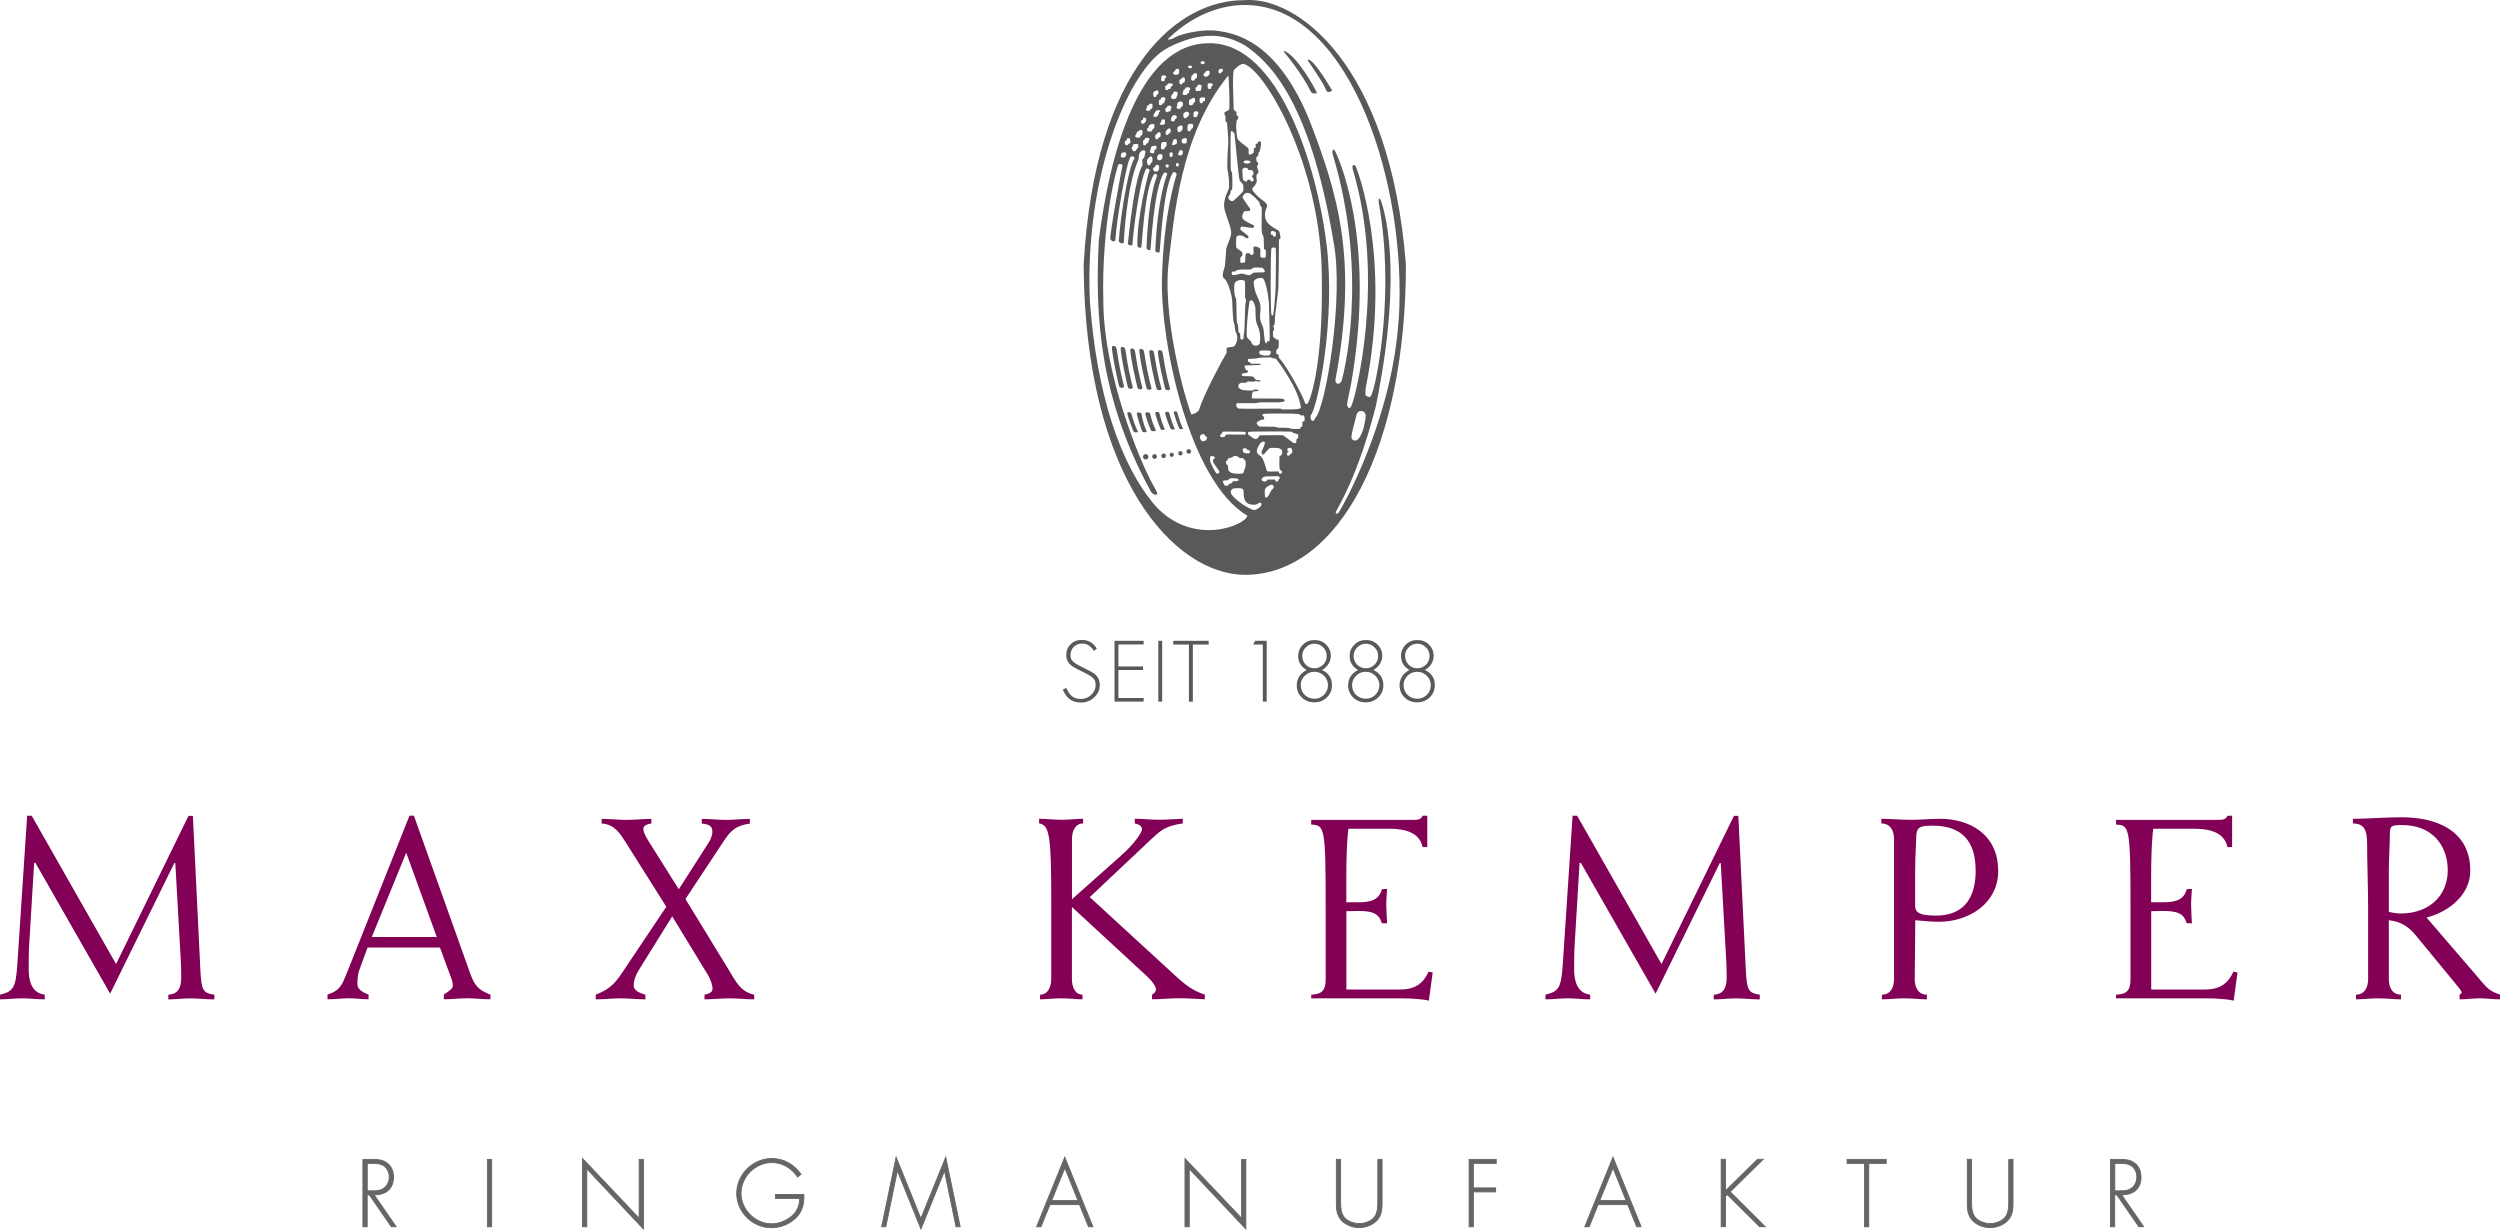 <?xml version="1.0" encoding="UTF-8"?>
<svg id="Ebene_1" xmlns="http://www.w3.org/2000/svg" viewBox="0 0 368.34 181.25">
  <defs>
    <style>
      .cls-1 {
        fill: #820056;
      }

      .cls-2 {
        fill: #58595b;
      }

      .cls-3 {
        fill: #646566;
        stroke: #646566;
        stroke-miterlimit: 10;
        stroke-width: .13px;
      }
    </style>
  </defs>
  <g>
    <path class="cls-1" d="M353.71,134.59c-.69,0-1.29-.15-1.75-.23v-6.06c0-1.64.15-3.69.15-5.45,0-1.22.3-1.29,1.83-1.29,4.34,0,6.7,2.93,6.7,6.67s-2.74,6.36-6.93,6.36M368.34,147.23v-.69c-.91-.31-1.6-.61-2.4-1.56l-8.42-9.79c3.28-.84,6.44-3.35,6.44-6.89,0-5.9-4.91-7.89-10.17-7.89-2.02,0-5.29.23-7.12.23v.69c1.68,0,2.09.99,2.09,2.97,0,2.74.15,6.21.15,9.64v10.32c0,1.18-.5,2.29-1.79,2.29v.69c.95,0,2.1-.15,3.24-.15,1.29,0,2.44.15,3.39.15v-.69c-1.29,0-1.79-1.1-1.79-2.29v-8.68c1.83.19,3.01,1.07,3.92,2.17l6.51,7.92c.15.19.31.49.31.61,0,.08-.19.19-.31.27v.69c.99,0,1.98-.15,2.97-.15s1.98.15,2.97.15"/>
    <path class="cls-1" d="M291.09,128.23c0,3.62-1.37,6.67-5.87,6.67-2.82,0-3.05-.69-3.05-1.48v-5.03c0-2.29.15-4.04.15-4.84,0-1.68.46-1.9,2.44-1.9,5.07,0,6.32,3.2,6.32,6.59M294.4,128.3c0-5.6-4.5-7.66-8.53-7.66-1.45,0-2.89.15-4.34.15s-2.89-.15-4.34-.15v.69c1.37,0,1.87,1.1,1.87,2.29v20.64c0,1.18-.5,2.29-1.79,2.29v.69c.95,0,2.09-.15,3.24-.15,1.29,0,2.44.15,3.39.15v-.69c-1.3,0-1.79-1.1-1.79-2.29l.08-8.68c1.07.08,2.21.23,3.5.23,4.34,0,8.72-2.67,8.72-7.5"/>
    <path class="cls-1" d="M4.69,120.19h-.69l-1.45,21.94c-.23,3.31-.53,3.96-2.55,4.42v.69c1.1,0,2.17-.15,3.28-.15s2.25.15,3.31.15v-.69c-1.29-.15-2.36-1.07-2.36-3.73,0-.99,0-2.74.08-3.73l.72-11.96h.19l11.01,19.27,9.45-19.23h.15l.76,13.52c.04.61.11,1.83.11,3.28,0,1.37-.3,2.48-1.9,2.59v.69c.95,0,2.1-.15,3.2-.15,1.33,0,2.48.15,3.58.15v-.69c-1.68-.27-1.91-.61-2.06-3.69l-1.1-22.66h-.65l-10.67,21.83-12.42-21.83Z"/>
    <path class="cls-1" d="M64.34,138.05h-9.56l5.07-12.42,4.5,12.42ZM72.26,147.23v-.69c-1.83-.69-2.36-1.37-3.01-3.2l-8.27-23.16h-.65l-9.22,23.16c-.69,1.68-.95,2.59-2.86,3.2v.69c1.18,0,2.17-.15,3.16-.15s1.94.15,2.89.15v-.69c-.95-.34-1.64-.84-1.64-1.52,0-.38,0-1.33.27-2.06l1.22-3.35h10.67l1.48,4c.19.53.42,1.03.42,1.64,0,.46-.84.95-1.33,1.29v.69c1.14,0,2.28-.15,3.43-.15s2.29.15,3.43.15"/>
    <path class="cls-1" d="M99.04,135.01l5.29,8.68c.38.65.65,1.45.65,2.02,0,.53-.65.76-1.18.84v.69c1.22,0,2.44-.15,3.66-.15s2.44.15,3.66.15v-.69c-2.06-.42-2.74-2.02-3.77-3.69l-6.36-10.4,5.64-8.53c1.1-1.68,1.87-2.29,3.85-2.59v-.69c-1.18,0-2.36.15-3.54.15s-2.36-.15-3.54-.15v.69c1.22.11,1.56.46,1.56,1.22,0,.3-.15,1.03-.61,1.68l-4.34,6.78-4.5-7.16c-.57-.91-.72-1.45-.72-1.68,0-.46.31-.72,1.18-.84v-.69c-1.22,0-2.44.15-3.66.15s-2.44-.15-3.66-.15v.69c1.87.07,2.74,1.52,3.5,2.7l6.02,9.56-6.02,8.99c-1.33,2.02-2.06,3.09-4.38,3.96v.69c1.22,0,2.44-.15,3.66-.15s2.44.15,3.66.15v-.69c-.69-.19-1.72-.53-1.72-1.37,0-.76.34-1.6.72-2.21l4.95-7.96Z"/>
    <path class="cls-1" d="M154.88,144.26c0,1.18-.5,2.29-1.64,2.29v.69c.8,0,1.94-.15,3.09-.15,1.29,0,2.44.15,3.16.15v-.69c-1.07,0-1.56-1.1-1.56-2.29v-10.63l10.93,10.09c1.03.95,1.45,1.64,1.45,2.06,0,.34-.23.57-.57.76v.69c1.3,0,2.59-.15,3.89-.15s2.59.08,3.88.15v-.69c-1.98-.61-3.28-1.79-4.84-3.24l-12.11-11.12,9.18-8.65c1.26-1.18,2.06-1.87,4.53-2.21v-.69c-1.18.04-2.36.15-3.54.15s-2.36-.15-3.54-.15v.69c.5.08,1.07.34,1.07.88,0,.38-1.03,2.06-3.12,3.89l-7.2,6.4v-8.88c0-1.18.5-2.29,1.64-2.29v-.69c-.8,0-1.94.15-3.24.15-1.14,0-2.29-.15-3.24-.15v.69c1.56.23,1.79,1.9,1.79,11.73v11.2Z"/>
    <path class="cls-1" d="M210.3,120.19h-.69c-.19.38-.42.61-1.26.61h-15.16v.69c1.98.08,2.13.38,2.13,12.19v10.59c0,1.68-.57,2.21-2.13,2.29v.53h12.27c1.22,0,2.17,0,2.93.07.8.04,1.48.12,2.13.27l.57-4.15-.61-.12c-.69,1.52-1.75,2.63-4.19,2.63h-7.92v-11.54l1.78-.03c2.13,0,3.03.39,3.44,1.8l.78.02c-.04-.84-.12-1.82-.12-2.69s.08-1.58.12-2.38l-.75.03c-.42,1.45-1.39,1.94-3.52,1.94h-1.74s0-3.83,0-3.83c0-2.25.08-5.33.31-7.01h5.94c3.2,0,4.61.99,4.99,2.7h.69v-4.61Z"/>
    <path class="cls-1" d="M232.39,120.19h-.69l-1.45,21.94c-.23,3.31-.53,3.96-2.55,4.42v.69c1.1,0,2.17-.15,3.28-.15s2.25.15,3.31.15v-.69c-1.29-.15-2.36-1.07-2.36-3.73,0-.99,0-2.74.08-3.73l.72-11.96h.19l11.01,19.27,9.45-19.23h.15l.76,13.52c.04.61.11,1.83.11,3.28,0,1.37-.3,2.48-1.9,2.59v.69c.95,0,2.1-.15,3.2-.15,1.33,0,2.48.15,3.58.15v-.69c-1.68-.27-1.91-.61-2.06-3.69l-1.1-22.66h-.65l-10.67,21.83-12.42-21.83Z"/>
    <path class="cls-1" d="M328.88,120.19h-.69c-.19.38-.42.61-1.26.61h-15.16v.69c1.98.08,2.13.38,2.13,12.19v10.59c0,1.68-.57,2.21-2.13,2.29v.53h12.27c1.22,0,2.17,0,2.93.07.8.04,1.48.12,2.13.27l.57-4.15-.61-.12c-.69,1.52-1.75,2.63-4.19,2.63h-7.92v-11.54l1.78-.03c2.13,0,3.03.39,3.44,1.8l.78.02c-.04-.84-.12-1.82-.12-2.69s.08-1.58.12-2.38l-.75.03c-.42,1.45-1.39,1.94-3.52,1.94h-1.74s0-3.83,0-3.83c0-2.25.08-5.33.31-7.01h5.94c3.2,0,4.61.99,4.99,2.7h.69v-4.61Z"/>
    <path class="cls-2" d="M207.67,98.71c-.97.51-1.46,1.27-1.46,2.28,0,.7.25,1.3.75,1.78.49.47,1.11.71,1.84.71s1.33-.24,1.84-.72c.51-.49.76-1.09.76-1.82,0-1.02-.48-1.77-1.47-2.23.4-.21.73-.51.95-.88.24-.37.35-.77.35-1.19,0-.67-.24-1.22-.7-1.68-.46-.44-1.03-.66-1.71-.66s-1.25.22-1.7.68c-.46.45-.7,1.01-.7,1.68,0,.89.41,1.58,1.25,2.06M207.01,96.63c0-.49.18-.9.54-1.25.34-.36.77-.54,1.27-.54s.93.18,1.27.54c.36.34.54.77.54,1.27s-.18.94-.54,1.29c-.34.34-.77.52-1.27.52s-.93-.18-1.28-.53c-.35-.35-.52-.79-.52-1.3M206.79,100.94c0-.52.2-.99.59-1.38.39-.39.86-.58,1.42-.58s1.02.19,1.42.58c.39.39.59.87.59,1.4s-.2,1.02-.59,1.42c-.39.38-.86.57-1.4.57s-1.05-.19-1.44-.57c-.39-.39-.58-.88-.58-1.44M200.09,98.71c-.98.51-1.46,1.27-1.46,2.28,0,.7.25,1.3.75,1.78.49.47,1.11.71,1.84.71s1.33-.24,1.84-.72c.51-.49.76-1.09.76-1.82,0-1.02-.49-1.77-1.47-2.23.4-.21.72-.51.95-.88.24-.37.36-.77.36-1.19,0-.67-.24-1.22-.7-1.68-.46-.44-1.03-.66-1.71-.66s-1.25.22-1.7.68c-.46.45-.7,1.01-.7,1.68,0,.89.42,1.58,1.25,2.06M199.44,96.63c0-.49.18-.9.53-1.25.35-.36.77-.54,1.27-.54s.93.18,1.27.54c.36.34.54.77.54,1.27s-.18.94-.54,1.29c-.35.34-.77.52-1.27.52s-.93-.18-1.29-.53c-.34-.35-.52-.79-.52-1.3M199.21,100.94c0-.52.2-.99.59-1.38.39-.39.86-.58,1.42-.58s1.02.19,1.41.58c.39.39.6.87.6,1.4s-.2,1.02-.6,1.42c-.39.38-.86.57-1.4.57s-1.05-.19-1.44-.57c-.39-.39-.58-.88-.58-1.44M192.52,98.71c-.97.51-1.46,1.27-1.46,2.28,0,.7.25,1.3.75,1.78.49.47,1.11.71,1.84.71s1.33-.24,1.84-.72c.51-.49.76-1.09.76-1.82,0-1.02-.49-1.77-1.47-2.23.4-.21.73-.51.95-.88.24-.37.35-.77.35-1.19,0-.67-.24-1.22-.7-1.68-.46-.44-1.04-.66-1.71-.66s-1.25.22-1.7.68c-.46.45-.7,1.01-.7,1.68,0,.89.41,1.58,1.25,2.06M191.86,96.63c0-.49.18-.9.54-1.25.34-.36.77-.54,1.27-.54s.93.18,1.27.54c.36.34.53.77.53,1.27s-.18.94-.53,1.29c-.35.34-.77.52-1.27.52s-.93-.18-1.28-.53c-.35-.35-.52-.79-.52-1.3M191.64,100.94c0-.52.2-.99.6-1.38.39-.39.86-.58,1.41-.58s1.02.19,1.42.58c.39.39.59.87.59,1.4s-.2,1.02-.59,1.42c-.39.38-.86.57-1.4.57s-1.05-.19-1.44-.57c-.39-.39-.58-.88-.58-1.44M186.06,103.37h.57v-8.96h-1.71l-.27.55h1.41v8.42ZM178.08,94.96v-.55h-5.22v.55h2.31v8.42h.58v-8.42h2.33ZM170.66,103.37h.57v-8.96h-.57v8.96ZM168.5,94.41h-4.29v8.96h4.29v-.53h-3.72v-4.12h3.63v-.53h-3.63v-3.24h3.72v-.55ZM161.59,95.56c-.46-.82-1.24-1.28-2.18-1.28-.68,0-1.23.21-1.67.64-.43.42-.64.95-.64,1.61,0,.47.13.87.38,1.18.25.3.72.62,1.4.96l.76.37c.74.36,1.21.65,1.44.9.23.24.35.56.35.95,0,.57-.21,1.06-.64,1.47-.43.42-.94.62-1.55.62-.51,0-.93-.12-1.26-.37-.32-.25-.62-.67-.89-1.25l-.5.24c.51,1.27,1.39,1.91,2.64,1.91.78,0,1.45-.26,1.99-.77.55-.51.82-1.13.82-1.85,0-.65-.26-1.19-.78-1.61-.27-.2-.89-.55-1.95-1.06-.62-.3-1.03-.56-1.26-.8-.23-.22-.33-.53-.33-.9,0-.48.16-.88.48-1.21.32-.32.73-.49,1.2-.49.39,0,.73.08.98.25.27.17.55.45.8.84l.43-.36Z"/>
    <path class="cls-2" d="M199.69,61.8c.1-.45.18-.71.18-.71.18-.47.53-.59.77-.53.5.08.62.56.56.97-.06.41-.26,2.07-.96,3.01-.34.44-.81.52-1.07.09-.22-.36.42-2.29.53-2.84M206.07,47.04c-.95,14.97-8.44,27.87-8.74,28.34-.29.47-.53.35-.53.06.35-.77,3.19-5.02,5.91-15.59,4.25-20.73,1-29.41.83-30.06-.18-.65-.47-.77-.41,0,2.42,13.52-.35,26.1-.77,27.52-.41,1.42-.53,1.24-.83,1.12-.29-.12-.47,0-.29-1.36,3.84-19.25-1.36-32.3-1.48-32.54-.12-.24-.59-.47-.47.35,4.96,16.47.29,33.89-.06,34.6-.24.77-.52.77-.65.4-.29-.12.12-1.29.53-3.59,3.72-21.61-2.19-33.54-2.3-33.84-.12-.29-.59-.88-.47.24,5.49,18.19,1.48,33.07,1.3,33.48-.18.41-.83.65-.89-.18,3.36-17.77.35-27.46-3.84-38.32-4.84-11.87-11.16-12.75-13.4-13.11-2.24-.35-5.43.41-6.32.92-.8.46-1.25.39-1.06.21,4.25-4.07,8.71-5.11,11.96-4.93,15.06.71,23.24,26.66,22,46.27M165.94,22.64c.04.13-.05.39-.22.52-.18.13-.41.05-.54-.02-.09-.05-.04-.22-.02-.38.02-.16.19-.29.41-.33.22-.04.33.08.37.21M165.72,21.01c0-.22.15-.31.22-.33.07-.02.08-.06.1-.18.01-.11.06-.15.25-.15s.22.14.25.45c.03.31-.09.33-.16.35-.07.02-.13.09-.21.18-.08.09-.26.08-.37,0-.05-.04-.09-.09-.08-.32M172,7.06c5-2.53,8.39-2.13,11.46-.35,3.13,2.18,9.39,7.32,12.99,28.76,1.65,8.27-1.18,24.8-2.66,26.1-.35.95-.88.18-.65-.41.89-.88,3.72-13.82,2.3-25.27-1.42-11.46-7.03-29.52-17.18-29.52-10.75-.12-14.85,17.09-16.36,28.96-.62,11.69.24,23.53,7.68,37.11.41.62.89.41.89.41.18-.18-.37-.96-1-2.19-1.36-2.6-6.85-15.23-6.91-26.28-.29-11.4,2.01-19.96,2.24-20.14.24-.18.53-.06.59.15-.12.44-2.01,10.58-1.78,10.87.33.43.57.32.72.16.13-2.77,1.68-11.89,2.27-12.33.18-.15.59,0,.56.24-.77.91-2.01,7.7-2.33,12.25.37.46.74.18.74.18,0,0,.36-8.24,2.16-12.22.04-.04.07-.92.18-.99.05-.03.17-.28.32-.35.19-.09.44-.04.52.06.05.06-.04.45-.15.9-.03.1-.27.28-.29.37-.05.19.04.75.03.78-.09.24-1.11,1.24-2.17,11.63.09.18.53.28.68.16.06-1.71,1.12-9.86,2.04-11.25.29-.12.56.23.5.3-.26.32-1.98,7.44-1.8,11.16,0,.12.47.29.56.14.09-.15.48-8.53,1.84-10.71.24-.29.5-.03.5.12s-1.25,2.43-1.57,10.78c.25.27.53.24.59.15.06-.09.45-8.99,1.98-11.32.24-.15.5.06.47.18-.03.12-1.39,3.22-1.75,11.34.18.24.55.29.64.14.09-.15.46-9.18,1.94-11.69.35-.27.62.18.56.32-.06.15-1.92,5.7-2.15,15.26-.24,9.57,4.07,29.94,12.58,34.96-.29,1.42-7.97,4.61-13.52-1.42-5.2-6.02-8.68-16.5-9.68-30.17-.83-18.78,5.91-34.52,11.46-37.32M184.84,75.14c-.63.06-3.44-1.8-3.51-2.62-.04-.12.04-.25.04-.25.2-.24.19-.33.81-.34.63-.01,1.04-.03,1.05.5.01.53-.06,1.85,1.26,1.92.83.08.85-.21.97-.26.12-.05.41-.07.41.22s-.67.82-1.04.83M185.89,70.73c-.06-.17.21-.47.44-.51.22-.04,2.01-.08,2.09-.04.08.05.2.28.08.41-.2,0-.12.35-.29.37-.48.01-.2-.3-.39-.3s-1-.03-1.09-.01c-.08.02-.03.24-.22.28-.19.05-.53.02-.62-.21M186.34,72.38c-.06-.48.55-.83.81-.92.33-.17.75.2.39.57-.42.22-.62,1.44-1.07,1.25-.17-.06-.08-.33-.13-.9M188.39,69.46c-.22-.01-1.51.04-1.67-.01-.15-.05-.45-1.78-.92-2.19-.47-.4-.96-.5-.32-1.63.45-.79.84-.53.84-.53.18.12-.27,1.11-.39,1.28-.12.17-.05.96.43.41.47-.54.58-.82,1.01-.8.44.01,1.55-.14,1.55.61s-.41.35-.41.78-.05,1.74.08,1.83c.13.09.41.15.24.51-.28.22-.46-.09-.44-.26M189.77,66.62c.11-.04.09-.18,0-.19-.09-.01-.12-.14-.12-.14,0-.21.15-.29.38-.31.22-.01.37.18.37.45s-.03.39-.16.4c-.13.01-.19.12-.2.21-.01.09-.39.19-.41-.06-.02-.25.05-.33.15-.37M190.55,65.25c-.73-.49-1.37-1.13-1.63-1.13-.56,0-3.16.01-3.28.01-.1,0-.28.57-.63.56-.34-.01-.92-.58-1.07-.64-.15-.06-.02-.4-.02-.4.13-.13,6.21-.08,6.39-.05.18.04.05.1.14.15.09.06.85.18.83.34-.02.16.02.25,0,.37-.02.12-.26.19-.27.32-.01.13,0,.45-.08.5-.11,0-.29.02-.37-.02M191.56,63.15c-.06.09-1.12.03-1.34.04.03-.22-1.75-.17-2.01-.17-.08-.18-.51-.15-2.65-.18-.29-.15-.41-.47-.41-.47.03-.29.18-.24.32-.32.15-.09.17-.12.32-.18.15-.06.46-.06.46-.06,0,0,.06-.46-.11-.47-.22-.02-.17-.3-.02-.35.15-.06,1.92-.06,2.33-.06s2.9-.02,3.02.13c.12.15.29.19.59.14.24.15.15.77.12.83-.03.06-.3.06-.3.15s.02.47,0,.61c-.03.15-.23.06-.26.12-.03.06.01.16-.05.25M179.79,64.28c-.11-.22.09-.28.15-.32.06-.04.15-.27.15-.27.07-.1.08-.1.32-.1s2.98,0,3.06.05c.08.05.09.33.04.38-.06.05-2.73-.03-2.84,0-.11.04-.14.18-.17.25-.05.13-.61.24-.72.01M182.48,70.7c.04.29-.71.15-.81.2-.11.05-.07.24-.18.29-.11.06-.27,0-.34.08-.07.08-.19.33-.47.31-.28-.02-.32-.14-.35-.27-.03-.13-.22-.33-.15-.43.07-.09.27-.09.27-.09.27-.05.41.01.5-.05.08-.06.19-.27.37-.27s1.15-.07,1.18.22M183.5,68.92c-.12,0-.22.59-.28.73-.08.22-1.26.19-1.74.04-.18-.07-.38-.26-.38-.26-.22-.18-.14-.69-.18-.8-.04-.12-.17-.15-.24-.27-.07-.12-.08-.29.01-.41.09-.12.24-.26.29-.38.06-.12.18-.12.28-.11.11.01.34-.09.44-.2.09-.11.51-.08.61-.02.11.06.31.26.47.26s.34-.02.39.04c.05.06.18.25.25.24.18-.05.09,1.13.06,1.16M183.91,66.32c.3,0,.31.21.22.38-.09.18-.73.07-.8.02l-.04-.02c-.15-.06-.24-.34-.17-.53.07-.19.41-.13.51-.09.03.01.08.23.27.24M187.99,52.86c.19.19,3.41,4.42,3.67,7.19.05.39-2.62.24-2.79.27-.11-.14-.16-.12-.91-.12s-5.3.06-5.53-.02c-.22-.08-.5-.76-.07-.78.43-.02,2.56.04,2.79-.02.22-.06.33-.11,1.57-.11s2.6.11,2.57-.3c-.05-.28-.88-.25-1.36-.25s-3.34,0-3.45-.02c-.11-.02-.05-.93.19-1,.17-.09.54-.05.64-.09.09-.05.13-.14.03-.19s-.56-.04-.63-.01c-.07.02-.05.13-.15.13s-1.35,0-1.58-.11c-.24-.11-.6-.29-.54-.58.06-.28.3-.48.57-.46.27.02.61.06.76-.15.29-.11.87.04.96.01s.12-.12.21-.12.66.19.77.02c0-.22-.14-.13-.22-.13s-.47.09-.8-.47c-.12-.19-1.35-.09-1.58-.15-.24-.06-.16-.34-.07-.38.09-.03.39-.03.57-.08.18-.05.35-.16.28-.26-.02-.17-.19-.02-.31-.19-.12-.16-.31-.58-.14-.63.17-.05,2.09-.06,2.21-.09.12-.04.06-.16,0-.18-.06-.01-1.24.03-1.33-.01-.02-.05-.18-.26-.37-.26-.13-.01-.11-.41.02-.44s1.03-.02,1.28-.09c.25-.07.24-.08.45-.09.21-.01,1.51-.06,1.55-.04.03.02.15.14.76.2M187.24,51.82c0,.15-.03.53-.38.56-.35.03-.71.03-.83-.03-.12-.06-.15-.09-.29-.09s-.28-.35-.21-.44c.14-.2.21-.18.8-.18s.92.03.92.18M186.97,45.04c.01,1.02.18,5.03.06,5.2-.08.11-.28.01-.32.06-.1.09-.01.28-.18.28-.29,0-.25-1.96-.47-2.47-.22-.5-.54-1.02-.36-2.25.18-1.23-.49-2.08-.75-2.91-.25-.82-.24-1.39-.24-1.39.06-.49.88-.68,1.26-.6.53.1.99,3.06,1,4.07M184.14,44.35c.03-.12.22-.09.26-.09.24,0,.44.56.53.89.09.32.01,1.12.12,2.04.1.91.76,1.19.59,3.25-.03.35-.35.5-.68.5,0,0-.47-.06-.55-.4-.07-.34-.41-.47-.66-.8-.22-.29.13-4.4.38-5.39M181.76,40.53c-.21,0-.3-.04-.29-.25,0,0-.03-.24.22-.29.06-.02.32.12.41-.09.09-.21,1.24-.21,1.77-.18.53.03.67-.15.74-.25.05-.08,1.19-.05,1.34-.02.15.03.29.29.38.41.09.12-.02.28-.26.27-.25-.01-1.23.02-1.38.05-.15.03-.24.25-.54.34-.3.09-.86-.18-1.15-.21-.29-.03-.8.22-1.22.22M183.5,43.97c.06.1.15.4.03.6s-.12,4.12-.24,4.53c-.12.41-.01.8-.12.86-.1.06-.37.1-.4,0-.03-.1-.03-.62-.06-.77-.03-.15-.26-.14-.26-.46s0-.78-.15-1.07c-.18-.32-.07-3.68-.21-3.76-.25-.16-.35-2.05-.12-2.29s.78-.49,1.31-.29c.22.08.16.44.16,1.18s-.01,1.37.04,1.48M183.72,24.09c-.34,0-.5-.09-.5-.22s.18-.25.51-.23c.27.01.52.09.52.22s-.2.24-.53.24M184.52,26.15c.07.06.18.12.18.25s.01.28-.13.32c-.15.04-.31,0-.32-.12-.01-.12-.13-.12-.24-.13-.1-.01-.22-.03-.24.04-.01.07.01.13-.06.21-.07.07-.12.07-.27-.03s-.31-.09-.32-.31c-.01-.22-.12-1.31-.07-1.43.06-.15.29-.24.43-.24s.35.03.35.13.07.21.22.22c.15.01.44,0,.5.09.06.09.16.24.13.44-.04.32-.18.19-.18.27s-.06.22.02.28M185.86,33.22c.03,1.46.19,1.39.28,1.58.09.19.06,1.72.09,1.89,0,.03.12.03.22.11.1.07.07.94,0,1.1-.07.16-.67.04-.72-.01-.08-.07-.01-.89-.03-1.15-.01-.26-.52-.37-.83-.43-.31-.06-.16.61-.16.86s-.04.31-.19.38c-.15.07-.37-.05-.38-.19-.05-.09-.44-.08-.54,0-.16.13-.13.95-.13,1.16s-.47.22-.63.21c-.16-.01-.1-.59-.07-.77.03-.18.16-.12.22-.22.06-.1.09-.37.04-.53s-.74-.58-.84-.68c-.1-.1-.07-.75-.06-1.28.01-.53.27-.59.68-.55.41.04.75.38.87.4.12.01.28.04.27-.19-.01-.24-.84-.75-1.08-.96-.24-.21-.1-.44,0-.53.1-.09.93.09,1.3.13.3.04.56.04.59-.1.02-.12-.02-.21-.09-.29-.38-.17-1.32-.59-1.56-.93-.24-.34.09-.93.18-1.05.09-.12.59-.06.74-.09.15-.03.26-.19.13-.37-.13-.18-1.18-1.63-1.1-1.74,0,0,.13-.18.29-.39.16-.21.44-.18.71-.13.27.04,1.57,1.27,1.54,1.49-.03.13.09.41.24.52s.01,1.31.04,2.78M187.94,34.8c-.03.06-.31.07-.37.01s-.01-.21-.1-.24c-.09-.03-.18.03-.22-.04-.04-.07-.01-.28-.01-.28.01-.13.1-.25.24-.22.13.03.44.07.49.25.04.18.01.46-.01.52M187.94,42.65c-.03.55-.18,2.75-.35,3.75-.02.13-.16.05-.24.04-.18-.22-.18-9.79,0-9.91.13-.09.54-.07.59-.01.12.12,0,5.79,0,6.13M178.71,67.94c.05.34.91,1.36.94,1.55.04.19-.21.41-.41.25-.2-.16-.96-1.55-.96-1.98s.01-.59.29-.56c.28.04.48.11.4.27-.12.21-.31.22-.27.48M177.15,63.97c.23-.03.41.03.44.31,0,.05.2.02.24.09.05.1-.09.44-.1.45-.26.19-.35.18-.45.19-.23.03-.44-.22-.48-.49-.03-.28.12-.53.35-.55M178.53,12.29c.11,0,.16.15.15.24,0,.08-.16.18-.21.21-.05.04.03.22-.04.3-.07.08-.35.09-.44,0-.07-.06-.07-.58-.04-.7.02-.11.47-.07.57-.06M177.61,10.62c.07-.16.15-.21.35-.21s.28.11.28.28-.12.45-.34.56c-.22.11-.52.02-.56-.09-.03-.08-.01-.22.03-.31.04-.08.16-.08.24-.24M176.88,9.2c.12-.3.67-.22.62.09-.09.28-.64.18-.62-.09M176.76,14.53c.02-.21.56-.2.7-.16s.11.31.08.43-.12.1-.22.12c-.1.02-.1.21-.18.27-.08.06-.24.05-.35-.09-.08-.1-.05-.36-.03-.57M176.46,12.57c.07-.16.41-.1.54-.02.08.05-.01.75-.1.81-.54.07-.82.19-.75-.35.02-.14.04-.15.12-.18.08-.03.12-.09.19-.25M175.72,11.06c.12-.02.1-.22.21-.25.11-.03.46-.08.44.21-.02.29.02.4-.08.47-.1.07-.25.12-.26.22-.01.1-.07.16-.15.16s-.43.1-.38-.36c.03-.32.1-.43.22-.46M175.04,9.81c.03-.21.64-.22.6.08-.09.28-.62.18-.6-.08M174.66,12.99c.03-.13.18-.14.41-.13.23.01.27.15.3.25.02.1-.08.13-.14.18-.06.04,0,.32-.03.38-.03.06-.13.05-.21.08-.08.03-.1.17-.13.22-.03.05-.5.06-.59-.07-.12-.16,0-.29.04-.34.05-.05.02-.06.02-.15s.05-.19.16-.23c.11-.04.13-.06.16-.19M173.77,12.07c-.04-.36.1-.37.24-.4.14-.03.06-.22.19-.24.14-.02.41-.08.39.31-.02.39-.12.41-.18.42-.06.01-.17.04-.2.13-.03.1-.11.17-.22.15-.11-.02-.2-.1-.23-.37M173.81,14.96c.16-.04.44,0,.47.26.04.35-.08.45-.17.49-.09.04-.14.08-.18.27-.09.08-.35.11-.49-.02,0,0-.12-.09-.08-.22.02-.08.11-.06.08-.35-.02-.28.22-.39.38-.43M173.05,10.5c.12-.05.1-.25.18-.29.08-.04.42-.14.47.01.05.15.08.71-.21.77-.29.06-.57.06-.63-.18-.04-.17.08-.26.19-.31M172.83,13.79c.08-.08.06-.11.11-.26.04-.07.46-.05.55.08.09.14-.12.77-.23.88s-.51.17-.63.03c-.27-.31.12-.65.2-.74M172.01,12.43c.04-.19.35-.14.47-.14s.24-.03.31.17c.07.2-.1.21-.2.24-.09.03-.09.28-.11.35-.01.07-.17.04-.27.05-.1,0-.06.05-.12.12-.09.08-.3.06-.35-.02-.11-.19-.06-.5-.03-.54.03-.05.26-.04.29-.23M171.23,11.12c.18-.02.61-.02.61.15,0,.21-.15.19-.19.24-.06.07-.02.26-.06.37-.05.1-.25.11-.49.04-.03-.04-.05-.77.14-.79M170.8,14.78c.06-.16.19-.13.22-.16.04-.04.04-.21.09-.24.07-.08.4-.09.48-.02.12.09.14.18.08.35-.06.17-.11.27-.11.35s-.05.13-.15.15c-.1.02-.12,0-.14.12-.02.12-.26.2-.43.14-.17-.06-.06-.7-.06-.7M170.57,13.91c-.14.04-.18.09-.19.2-.01.11-.05.18-.17.18s-.32.08-.3-.52c.01-.29.15-.3.24-.32.09-.02.18-.15.26-.16.08,0,.24.05.26.21.02.16.04.37-.11.4M170.94,16.34c.03.06-.16.16-.18.25-.08.38-.18.44-.28.55s-.4.16-.52-.01v-.02c-.12-.19.1-.31.16-.44.02-.03.1-.25.22-.34.15-.09.51-.18.59.01M169.93,18.27c.21.02.17.16.15.44-.01.28-.18.25-.24.31-.06.05-.07.24-.11.3s-.57.12-.66-.03c-.18-.29.01-.44.06-.44s.1-.02.11-.2c.09-.34.48-.4.68-.38M168.96,15.91c.04-.12.03-.32.08-.35.05-.04.18,0,.22-.11.08-.21.27-.19.45-.15.18.04.08.52.06.63s-.16.11-.25.16c-.09.06-.07.16-.14.22-.07.06-.48-.02-.55-.09-.08-.08.09-.19.13-.31M168.81,21.34c-.07.11-.27.08-.37-.02,0,0-.03-.26-.03-.46s.08-.19.15-.25c.08-.05.11-.07.14-.2.03-.13.34-.13.5-.1.15.04.19.23.13.3-.06.06-.11.11-.11.23s.03.09-.12.24c-.14,0-.22.14-.29.25M169.77,23.84c-.07.06-.13.07-.2.22-.07.15-.18.34-.37.29-.18-.05-.2-.54-.2-.54,0-.43.07-.37.19-.47s.21-.28.27-.28.31-.05.32.19c0,.24.06.53-.01.59M169.46,22.44c-.06-.1.06-.4.13-.69.07-.29.47-.25.67-.28.2-.03.14.5.08.52-.06.02-.13,0-.21.09-.08.09-.04.4-.13.48-.1.08-.46.02-.54-.12M170.74,24.95c-.08.21-.14.37-.47.33-.33-.04-.43-.31-.36-.46.07-.15.28-.24.3-.31.02-.07.08-.32.41-.2.2.07.2.43.12.64M171.24,23.34c-.05.14-.14.18-.31.24-.2.07-.33.04-.41-.13-.08-.17-.01-.41.07-.58.08-.17.43-.2.59-.12.16.08.11.45.06.59M170.96,20.12c-.01.09-.12.08-.22.14-.11.06-.08.14-.14.21-.06.07-.28.05-.37-.07-.07-.09-.01-.54.04-.59.05-.05.24-.03.25-.13.01-.1.09-.26.34-.19.24.07.12.54.11.64M170.87,18.24c0-.15.21-.15.24-.38.01-.11-.01-.24.26-.28.35-.04.26.32.26.41s.06.35-.27.4c-.33.05-.48-.05-.48-.15M171.62,21.75c-.09.06.02.15-.08.22-.09.07-.39.04-.46-.04-.04-.05-.05-.34,0-.73.05-.39.58-.29.72-.27.14.02.07.47.05.6-.02.13-.15.15-.24.21M172.21,24.45c0,.13-.11.24-.24.24s-.24-.11-.24-.24.11-.24.24-.24.24.11.24.24M172.09,19.84c-.05.05-.16.12-.26.01-.34-.37.21-.87.38-.93.16-.06.26.07.28.32.02.25-.11.35-.16.38-.14.04-.19.17-.24.22M172.8,22.74c-.02.22-.09.42-.24.41-.15,0-.28-.18-.25-.45.02-.2.13-.27.24-.26.11,0,.27.08.25.3M172.51,16.05c-.05.1-.02.28-.08.33-.06.05-.18,0-.28.07-.11.07-.24.16-.38-.02-.08-.11-.08-.24-.08-.34s.07-.19.14-.19.11-.05.16-.21c.06-.15.31-.14.5-.08.19.06.07.35.02.45M173.06,16.96c.29.02.37.27.32.4s-.19.13-.24.2c-.04.07-.04.2-.1.26s-.34.12-.49-.02c-.04-.05-.03-.11-.02-.27.02-.24.22-.59.52-.57M173.13,21.3c-.14.08-.46.11-.45-.01.01-.13.06-.06.12-.43.06-.37.27-.38.46-.35s.14.45.13.57c-.01.12-.12.14-.26.22M173.69,24.27c0,.15-.1.27-.22.27s-.22-.12-.22-.27.1-.26.22-.26.22.12.22.26M174.27,22.53c-.04.19-.1.4-.4.37-.21-.01-.31-.16-.31-.16,0-.16.08-.24.12-.26.04-.02.04-.19.08-.26.05-.07.18-.13.33-.09.15.03.21.22.17.41M174.24,18.93c-.03.31-.35.57-.59.53-.15-.05-.21-.28-.18-.56.04-.27.35-.43.6-.41.15.01.2.13.17.44M174.81,21.06c-.05.13-.62.11-.66-.02-.24-.59.34-.73.57-.69.23.04.14.58.08.71M174.84,17.32c-.13.1-.34.17-.42-.01-.22-.54,0-.65.2-.79.19-.13.51-.07.58.18.07.25-.23.52-.36.62M175.63,18.93c-.07-.03-.17.21-.21.3-.04.09-.13.14-.29.09-.22-.06-.2-.39-.16-.79.04-.4.63-.3.76-.25.09.06.06.7-.09.64M175.87,16.58c.04-.28.56-.15.6-.14s.14.22.05.37c-.14.21-.18.37-.2.42-.02.05-.34.05-.44-.02-.07-.06-.05-.34-.01-.63M175.77,15.34c0,.05-.02.18-.3.17-.28,0-.31-.18-.31-.32,0-.18.07-.39.09-.48.02-.09.17-.05.29-.15.12-.09.19-.14.37-.15.18-.01.18.41.17.52-.01.11,0,.14-.11.15-.11,0-.18.21-.18.27M168.29,17.68c.13-.05.12-.08.12-.24s.31-.12.42-.01c.11.11.02.45-.06.53-.08.08-.07.06-.16.19-.1.13-.42.07-.45,0-.13-.32,0-.43.13-.47M167.3,19.92c.11-.07.18-.31.19-.4,0-.09.09-.13.17-.15.08-.02.12-.03.16-.13.04-.11.28-.08.43-.08s.07.66.01.73c-.06.07-.14.05-.21.11-.07.06-.01.19-.06.24-.05.05-.41.07-.58,0-.17-.07-.2-.24-.11-.31M166.92,21.34c.02-.14.62-.17.73-.09.12.07.07.45.01.51-.06.06-.18.2-.24.32-.07.12-.09.19-.29.21-.2.02-.26-.16-.33-.25-.07-.08-.09-.22-.03-.34,0,0,.09-.08.12-.15.03-.08,0-.06.02-.2M180.13,10.54c-.06.12-.15.08-.23.15-.08.07-.04.14-.24.11-.19-.03-.14-.3-.1-.47.05-.19.34-.2.5-.2.16,0,.12.29.06.41M180.95,11.13c.12-.14.27,4.78.15,4.99s-.74.35-.71.53c.03.18.06.44.18.5,0,.21-.12.86.21.89.03.38.24,2.6.18,3.22-.06.62-.21,3.31-.09,3.81.12.5.32,2.19.18,2.72-.15.53-1.03,1.8-.56,3.34.47,1.53,1,2.66.89,3.39-.12.74-.65,1.68-.71,2.19-.06.5-.15,2.3-.21,2.54-.06.24-.5,1.3-.18,1.74.56.26,1,1.86,1.18,2.66.18.8.09,3.22.35,3.98.18.24.09,1.15.32,1.39.18.44.18.74.15,1-.03.26-.24,1.03-.68,1.09-.44.06-.86.03-.88.24-.03.21.12.53-.12.86-.24.32-3.19,5.76-3.93,8.15-.09.35-.94.71-1.12.71s-4.25-12.7-3.42-21.91c.86-7.29,1.77-19.34,8.83-28.02M181.51,25.39c-.1-.13-.18-.34-.18-.65s-.09-5.21.04-5.36c.08-.09.12-.1.21-.01.09.09.28.21.31.35.03.15.61,6.64.77,6.89.16.25.49.49.5.6.01.12.09.75.01.93-.07.18-1.43,1.54-1.64,1.51-.21-.03-.56-.29-.56-.53s.28-.41.32-.66c.04-.25-.03-.31.12-.44.15-.13.15-.22.16-.56.01-.34.01-1.95-.07-2.07M192.34,59.5c-.67-1.88-3.01-5.88-3.93-6.82,0-.29.03-.47-.24-.5-.27-.03-.09-.71,0-.77.09-.06.18.03.21-.32.03-.35.06-.89,0-.97-.06-.09-.24-.15-.35-.09-.12-.21-.26-.21-.38-.32-.12-.12-.11-.84-.08-.96.2.08.17-.5.05-.63-.07-.07,0-.13.09-.22.16-.04.12-.87.15-1.3.03-.43.46-3.6.49-4.22.03-.62.1-6.77.09-7.1.11-.04.13-.06.2-.13.07-.07-.08-1.09-.26-1.19-.41-.24-1.82-.87-1.96-1.86-.15-.99.16-1.26.21-1.54.34-.84-.98-.92-2.1-2.53-.1-.34.13-.47.28-.6.15-.13.37-.71.37-.71-.01-.16-.15-.89,0-1.02.15-.13.29-.31.25-.44-.04-.13-.28-.71-.21-.8.07-.09.16-.15.16-.28s-.03-.29-.18-.35c-.15-.06-.12-.69-.03-.74.09-.04.22-.09.24-.35.01-.27.03-.37.13-.37s.34-1.22.22-1.45c-.12-.22-.44-.04-.46.09-.01.13.03.15-.09.16-.12.01-.24-.04-.22.19.01.24.09.38,0,.41-.09.03-.21-.03-.24.04-.03.07.01.47-.04.64-.06.16-.52.4-.66.31-.15-.09-.04-.58-.1-.84-.06-.26-1.55-1.08-1.65-1.56-.1-.49-.34-2.61.06-2.79.24-.38-.07-.56-.16-.58-.09-.01.09-.44-.09-.56-.18-.12-.35-.16-.35-.4,0-.94-.24-5.43.06-5.73.3-.29.89-.89,1.36-.89,2.89.47,11.54,14.73,11.57,31.47.21,13.61-1.9,18.6-2.14,18.6-.04,0-.22.08-.25,0M207.14,39.01C204.83,9.24,190.93-.65,183.28.03c-9.54-.03-21.97,9.57-23.62,38.97.18,31.42,13.35,45.7,23.86,45.7,13.88-.12,23.62-18.95,23.62-45.7"/>
    <path class="cls-2" d="M163.85,51.08c.08-.19.38-.12.53,0,.27.21.24,2.07,1.24,5.85-.09.35-.6.18-.68.09-.12-.15-1.27-5.52-1.09-5.94"/>
    <path class="cls-2" d="M165.14,51.23c.08-.19.38-.12.53,0,.27.21.24,2.07,1.24,5.85-.09.35-.6.18-.68.09-.12-.15-1.27-5.52-1.09-5.94"/>
    <path class="cls-2" d="M166.56,51.46c.08-.19.38-.12.53,0,.27.2.24,2.01,1.24,5.7-.09.35-.6.18-.68.09-.12-.14-1.27-5.38-1.09-5.79"/>
    <path class="cls-2" d="M167.89,51.52c.08-.19.38-.12.53,0,.27.2.24,2.01,1.24,5.7-.09.35-.6.18-.68.09-.12-.14-1.27-5.38-1.09-5.79"/>
    <path class="cls-2" d="M169.36,51.7c.08-.18.38-.11.53,0,.27.2.24,1.98,1.24,5.59-.09.34-.6.17-.68.09-.12-.14-1.27-5.28-1.09-5.67"/>
    <path class="cls-2" d="M170.63,51.7c.08-.18.38-.11.53,0,.27.2.24,1.98,1.24,5.59-.09.34-.61.17-.68.09-.12-.14-1.27-5.28-1.09-5.67"/>
    <path class="cls-2" d="M166.11,60.79c.07-.09.34-.06.46,0,.23.1.21,1,1.09,2.82-.08.17-.53.09-.59.04-.1-.07-1.11-2.67-.95-2.87"/>
    <path class="cls-2" d="M168.78,60.82c.07-.09.43-.09.56-.03.23.1.1.8.97,2.63-.08.17-.62.1-.68.06-.1-.07-1.01-2.46-.86-2.66"/>
    <path class="cls-2" d="M170.23,60.75c.06-.08.39-.07.5-.01.2.09.12.85.89,2.48-.07.15-.51.13-.56.09-.09-.06-.96-2.38-.83-2.55"/>
    <path class="cls-2" d="M171.68,60.76c.06-.08.36-.12.48-.07.2.09.18.89.94,2.51-.07.15-.53.07-.59.03-.09-.06-.96-2.3-.83-2.48"/>
    <path class="cls-2" d="M172.96,60.64c.06-.08.29-.05.4,0,.2.09.18.89.94,2.51-.07.15-.46.08-.51.04-.09-.06-.96-2.37-.83-2.55"/>
    <path class="cls-2" d="M167.51,60.85c.04-.11.44-.09.56-.03.21.1.09.92.88,2.76-.07.17-.56.09-.62.04-.09-.07-.91-2.51-.83-2.78"/>
    <path class="cls-2" d="M168.8,67.7c.22,0,.4-.18.4-.4s-.18-.4-.4-.4-.4.18-.4.4.18.4.4.4"/>
    <path class="cls-2" d="M170.11,67.61c.2,0,.35-.16.35-.35s-.16-.35-.35-.35-.35.16-.35.35.16.35.35.35"/>
    <path class="cls-2" d="M171.45,67.5c.19,0,.34-.15.34-.34s-.15-.34-.34-.34-.34.15-.34.34.15.34.34.34"/>
    <path class="cls-2" d="M172.64,67.32c.17,0,.31-.14.31-.31s-.14-.31-.31-.31-.31.14-.31.31.14.31.31.31"/>
    <path class="cls-2" d="M173.92,67.11c.18,0,.32-.15.32-.32s-.15-.32-.32-.32-.32.15-.32.32.15.32.32.32"/>
    <path class="cls-2" d="M175.14,66.85c.19,0,.34-.15.34-.34s-.15-.34-.34-.34-.34.15-.34.34.15.34.34.34"/>
    <path class="cls-2" d="M193.14,13.5c.16.32.53.26.71.26s.21-.03.09-.29c-.12-.26-2.68-5.05-4.63-5.93-.18-.09-.21.06-.06.21.15.15,2.66,3.22,3.89,5.76"/>
    <path class="cls-2" d="M195.41,13.35c.13.33.68.18.77.06.09-.12.15,0-.06-.33-.21-.32-2.39-4.1-3.34-4.31-.21-.06-.06.18-.03.24.03.06,2.36,3.37,2.66,4.34"/>
  </g>
  <path class="cls-3" d="M58.39,180.75h-.73l-3.24-4.7h-.32v4.7h-.63v-9.93h1.24c.8,0,1.59.01,2.27.5.71.5,1,1.29,1,2.13,0,1.73-1.2,2.62-2.85,2.6l3.25,4.7ZM54.91,175.45c.62,0,1.24-.03,1.74-.46.47-.38.7-.97.7-1.57,0-.74-.34-1.48-1.05-1.79-.53-.25-1.2-.22-1.78-.22h-.41v4.04h.8Z"/>
  <path class="cls-3" d="M72.44,180.75h-.63v-9.93h.63v9.93Z"/>
  <path class="cls-3" d="M94.8,181.08l-8.34-8.87v8.54h-.63v-10.06l8.34,8.8v-8.67h.63v10.26Z"/>
  <path class="cls-3" d="M118.45,175.97c.03,1.25-.16,2.35-1.04,3.31-.95,1.03-2.37,1.61-3.77,1.61-2.75,0-5.1-2.32-5.1-5.06s2.33-5.14,5.18-5.14c1.8,0,3.27.9,4.31,2.32l-.51.41c-.88-1.32-2.23-2.13-3.83-2.13-2.42,0-4.51,2.12-4.51,4.51s2.03,4.51,4.51,4.51c1.07,0,2.11-.43,2.92-1.09.86-.72,1.17-1.55,1.21-2.63h-3.56v-.59h4.19Z"/>
  <path class="cls-3" d="M139.18,172.53h-.03l-3.46,8.55-3.45-8.55h-.03l-1.7,8.22h-.61l2.13-10.26,3.65,9.04,3.66-9.04,2.13,10.26h-.61l-1.7-8.22Z"/>
  <path class="cls-3" d="M154.7,177.48l-1.33,3.27h-.65l4.16-10.26,4.15,10.26h-.65l-1.33-3.27h-4.36ZM156.89,172.09l-1.95,4.8h3.89l-1.94-4.8Z"/>
  <path class="cls-3" d="M183.56,181.08l-8.34-8.87v8.54h-.63v-10.06l8.34,8.8v-8.67h.63v10.26Z"/>
  <path class="cls-3" d="M203,170.81h.63v6.19c0,1.02,0,1.88-.67,2.71-.67.76-1.7,1.16-2.7,1.16s-2.03-.4-2.7-1.16c-.67-.83-.67-1.7-.67-2.71v-6.19h.63v6.01c0,.9,0,1.84.51,2.5.49.63,1.46.96,2.23.96s1.74-.33,2.23-.96c.51-.66.51-1.61.51-2.5v-6.01Z"/>
  <path class="cls-3" d="M217.08,171.41v3.61h3.28v.59h-3.28v5.14h-.63v-9.93h4v.59h-3.37Z"/>
  <path class="cls-3" d="M235.47,177.48l-1.33,3.27h-.65l4.16-10.26,4.15,10.26h-.65l-1.33-3.27h-4.36ZM237.65,172.09l-1.95,4.8h3.89l-1.94-4.8Z"/>
  <path class="cls-3" d="M258.94,170.81h.84l-4.86,4.78,5.16,5.15h-.83l-4.77-4.74-.26.26v4.48h-.63v-9.93h.63v4.64l4.72-4.64Z"/>
  <path class="cls-3" d="M275.34,180.75h-.63v-9.34h-2.57v-.59h5.77v.59h-2.57v9.34Z"/>
  <path class="cls-3" d="M295.96,170.81h.63v6.19c0,1.02,0,1.88-.67,2.71-.67.76-1.7,1.16-2.7,1.16s-2.03-.4-2.7-1.16c-.67-.83-.67-1.7-.67-2.71v-6.19h.63v6.01c0,.9,0,1.84.51,2.5.49.63,1.46.96,2.23.96s1.74-.33,2.23-.96c.51-.66.51-1.61.51-2.5v-6.01Z"/>
  <path class="cls-3" d="M315.86,180.75h-.73l-3.24-4.7h-.32v4.7h-.63v-9.93h1.24c.8,0,1.59.01,2.27.5.71.5,1,1.29,1,2.13,0,1.73-1.2,2.62-2.85,2.6l3.25,4.7ZM312.39,175.45c.62,0,1.24-.03,1.74-.46.47-.38.7-.97.7-1.57,0-.74-.34-1.48-1.05-1.79-.53-.25-1.2-.22-1.78-.22h-.41v4.04h.8Z"/>
</svg>